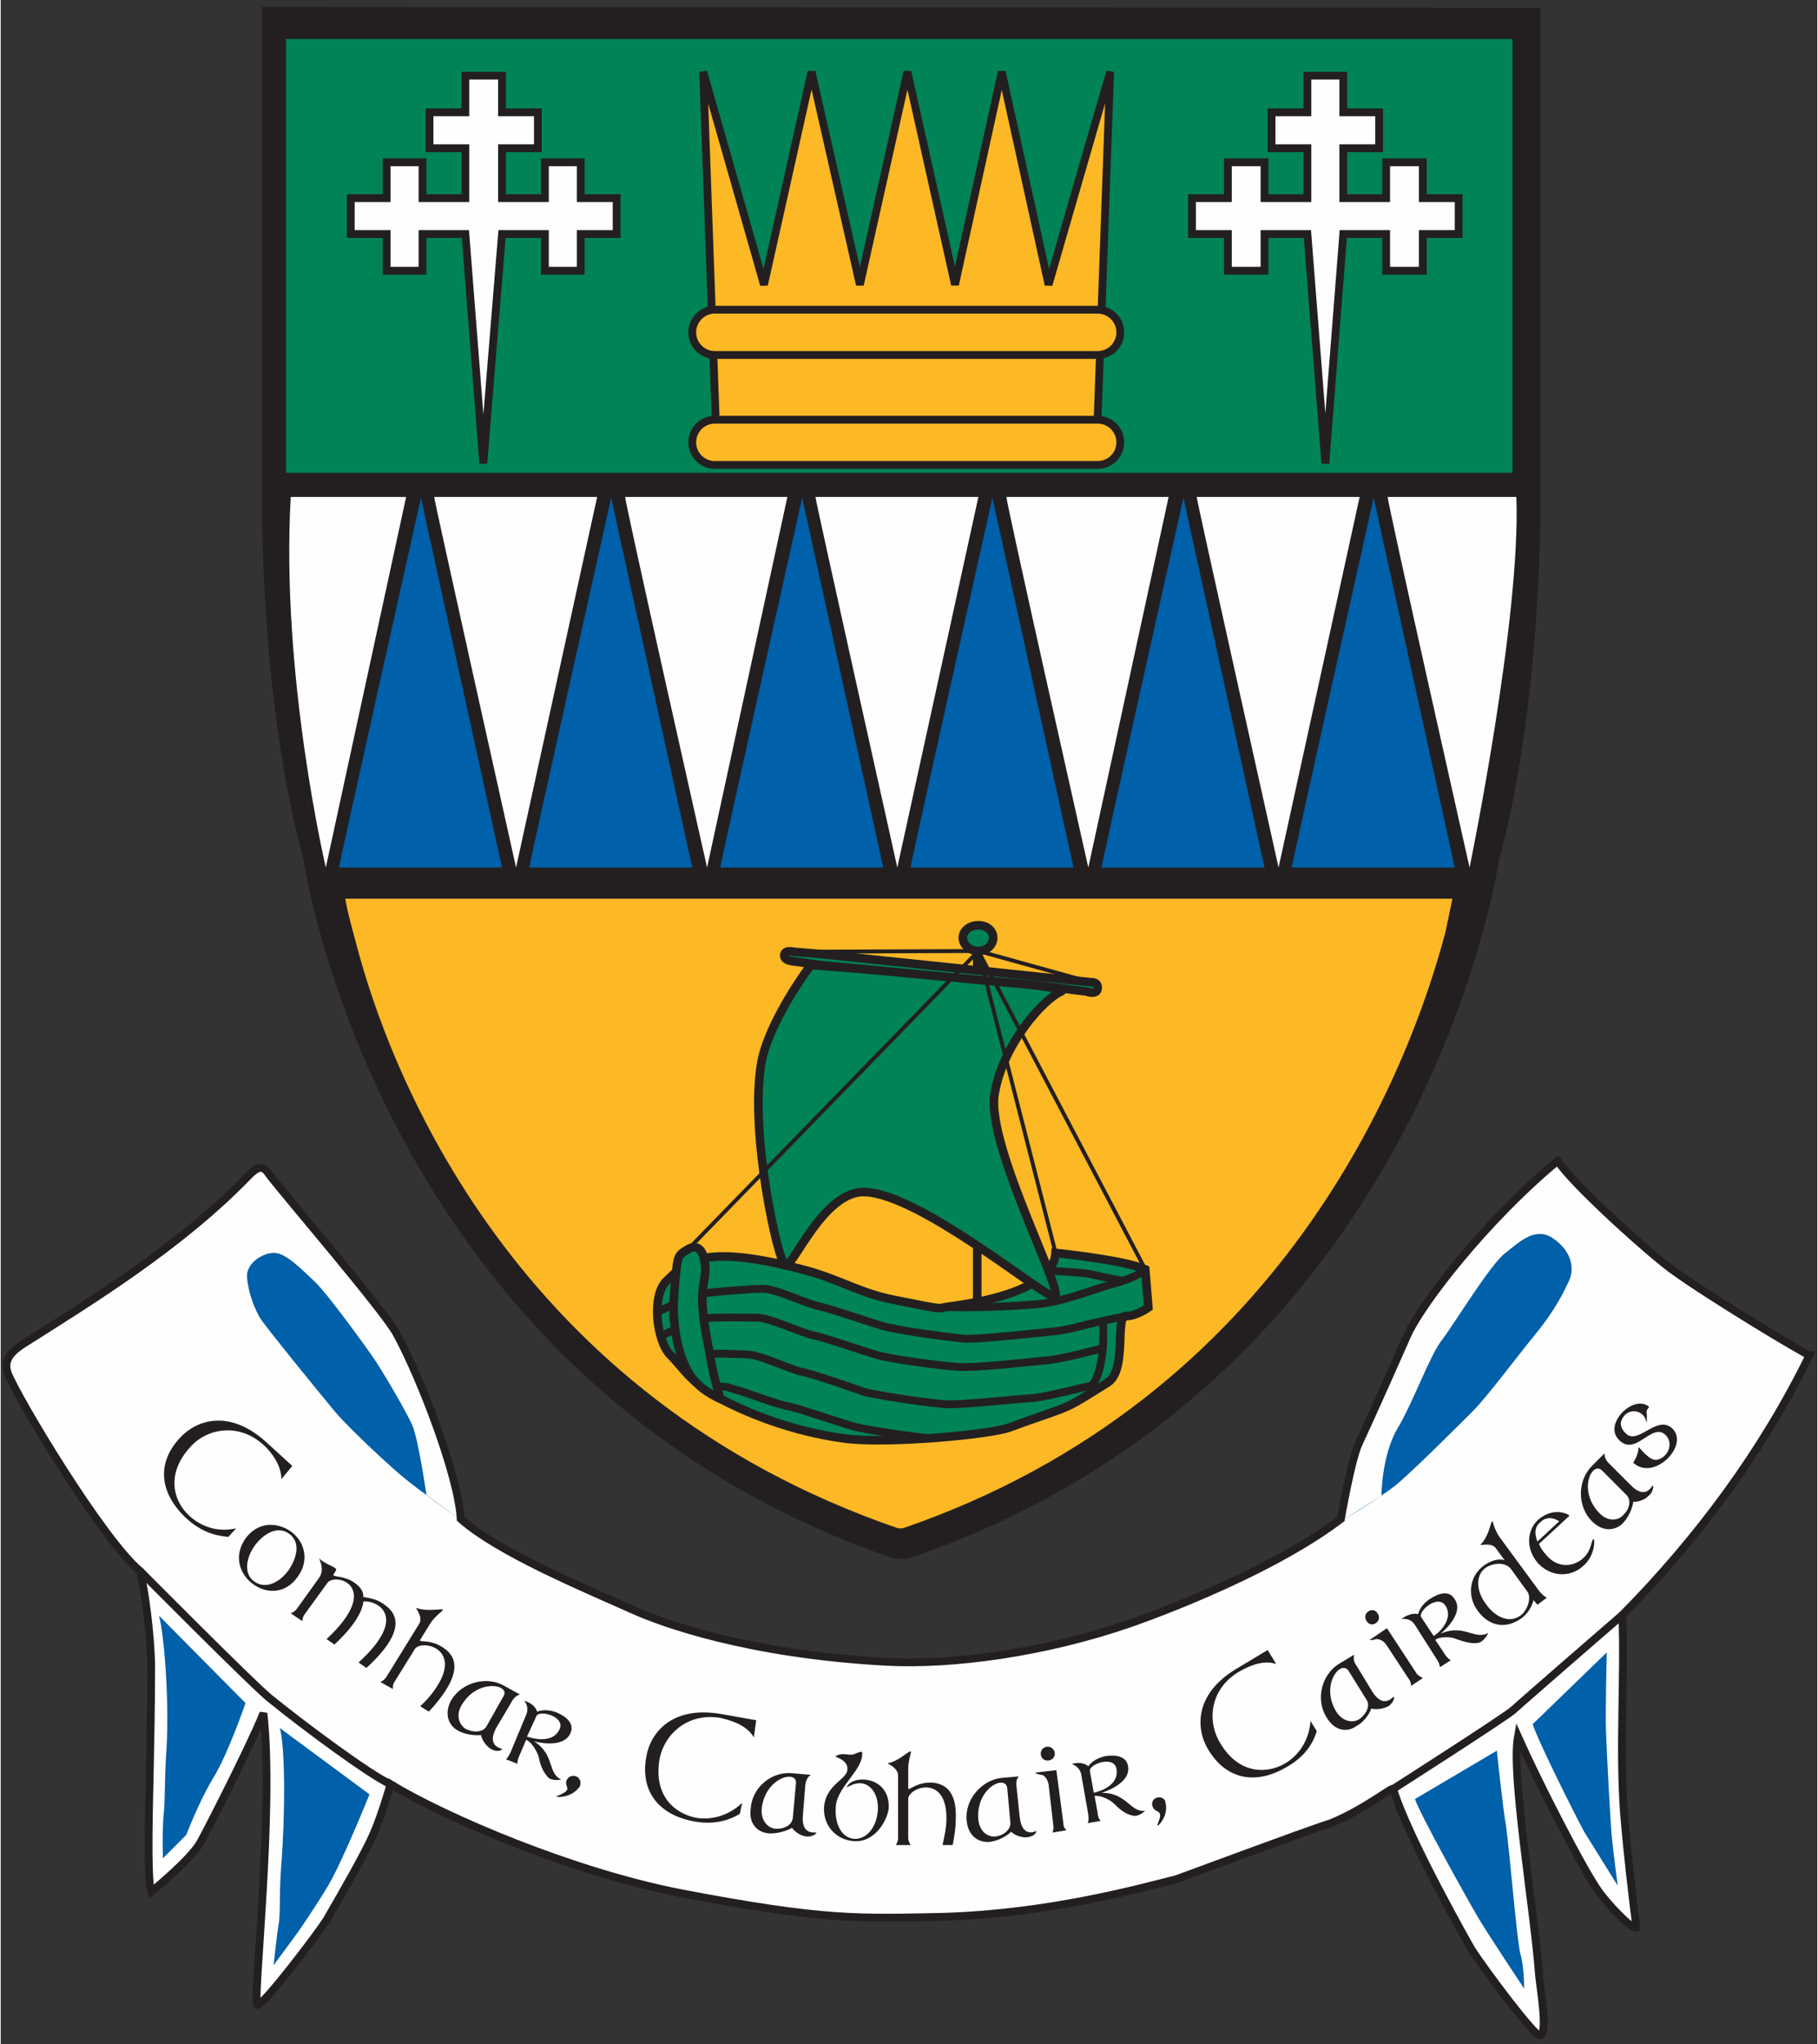 <svg xmlns="http://www.w3.org/2000/svg" viewBox="0 0 233 262" width="356" height="400"><rect x="0" y="0" width="233" height="262" fill="#333333" stroke="none"/><title>Kerry County Council</title><style>		.s0 { fill: #231f20;stroke: #231f20 } 		.s1 { fill: #fcb825 } 		.s2 { fill: #231f20 } 		.s3 { fill: #008356;stroke: #231f20;stroke-width: 1.1 } 		.s4 { fill: #fefefe } 		.s5 { fill: #008356 } 		.s6 { fill: #0060a9 } 		.s7 { fill: #fefefe;stroke: #231f20 } 		.s8 { fill: #fcb825;stroke: #231f20 } 		.s9 { fill: none;stroke: #231f20 } 		.s10 { fill: none;stroke: #231f20;stroke-width: .5 } 	</style><g id="_Artboards_">	</g><g id="Layer 1"><path id="&lt;Path&gt;" class="s0" d="m197 1.5c0 0 0 30.7 0 61.1 0 30.3-5.3 47.4-5.3 47.4 0 0-9.3 66.7-75.4 89.3h-1.6c-66.1-22.7-75.4-89.4-75.4-89.4 0 0-5.3-17-5.3-47.4 0-30.3 0-61.1 0-61.1z"></path><path id="&lt;Path&gt;" class="s0" d=""></path><path id="&lt;Path&gt;" class="s1" d="m185.3 119.5c-4.6 17.4-20.7 59.6-69.6 76.4h-0.6c-49.2-16.9-65.2-58.2-69.6-75.3 0 0-1.1-3.9-1.3-5.4h142z"></path><path id="&lt;Path&gt;" class="s2" d="m125.8 167.5v-47.3h-1.1v47.3z"></path><g id="&lt;Group&gt;"><path id="&lt;Path&gt;" class="s3" d="m85.5 164.1c-2.1 1.8-1.4 7.8 0.4 9.6 1.9 1.9 2.6 3.7 7.2 6 4.6 2.3 9.9 4 15.2 4.7 5.5 0.7 18.5-0.5 21-1.4 8.5-3.1 6.5-1.9 12.7-5.8 2.5-1.6 0.9-8.5 2.3-8.5 1.4 0 2.9-1.1 2.9-1.1l-0.4-4.9c-2.7-1.2-11.5-2.1-11.5-2.1-0.3 5.4-12.5 6.7-13.8 6.9-1.5 0.2 0 0.5-7-0.9-4.1-0.8-7-2.6-11-3.7-14.3-3.9-15.9-0.7-18 1.2z"></path><g id="&lt;Group&gt;"><path id="&lt;Path&gt;" class="s3" d="m125.4 121.9c1.1 0 1.9-0.8 1.9-1.7 0-0.9-0.8-1.6-1.9-1.6-1.1 0-2 0.7-2 1.6 0 0.9 0.9 1.7 2 1.7z"></path><path id="&lt;Path&gt;" class="s3" d=""></path></g><path id="&lt;Path&gt;" class="s3" d="m103.9 123.7c0 0-5.6 7.4-6.4 12.9-1.4 9 2.2 25 3.1 25.6 0.9 0.6 4.9-9.7 10.3-9.4 6.9 0.3 21.7 12.5 24.1 13.4 2.3 1-8.8-19.4-7.5-26.1 1.1-6.3 6.2-12 8.5-13 2.3-0.9-32.1-3.4-32.1-3.4z"></path><path id="&lt;Path&gt;" class="s3" d="m105.1 123.7l-3.6-0.5c0 0-1.1-0.1-1-0.8 0.1-0.7 1.2-0.4 1.2-0.4l3.6 0.3 27.8 2.9 6.7 0.7c0 0 1-0.1 0.9 0.8-0.1 0.9-1.4 0.4-1.4 0.4l-6.4-0.8z"></path><path id="&lt;Path&gt;" class="s3" d="m86.3 168c0.1 2.5 0.5 5.3 1.8 7.7 1.2 2.4 4.2 3.6 4.2 3.6 0 0-1.1-3.6-1.4-6.1 0 0-0.8-3.5-0.9-6.2-0.1-2.7 0.6-3.3 0.3-5.1-0.2-1.8-1-2.4-2.1-1.8-1 0.6-1.3 0.7-1.5 2.3-0.2 1.6-0.4 4-0.4 5.6z"></path></g><path id="&lt;Path&gt;" class="s4" d="m174.3 63.7c0 0-20.9 0-20.9 0-0.1 0 10.5 47.5 10.5 47.5z"></path><path id="&lt;Path&gt;" class="s5" d="m36.6 5v55.6h157.3v-55.6z"></path><path id="&lt;Path&gt;" class="s6" d="m186.5 111.2c0 0-20.9 0-20.9 0-0.1 0 10.5-47.4 10.5-47.4z"></path><path id="&lt;Path&gt;" class="s4" d="m149.8 63.7h-20.8c-0.2 0 10.5 47.5 10.5 47.5z"></path><path id="&lt;Path&gt;" class="s6" d="m162.1 111.2h-20.9c-0.1 0 10.5-47.4 10.5-47.4z"></path><path id="&lt;Path&gt;" class="s4" d="m125.4 63.7c0 0-20.9 0-20.9 0-0.1 0 10.5 47.5 10.5 47.5z"></path><path id="&lt;Path&gt;" class="s6" d="m137.6 111.2c0 0-20.9 0-20.9 0-0.1 0 10.5-47.4 10.5-47.4z"></path><path id="&lt;Path&gt;" class="s4" d="m100.9 63.7h-20.8c-0.2 0 10.5 47.5 10.5 47.5z"></path><path id="&lt;Path&gt;" class="s6" d="m113.2 111.2c0 0-20.9 0-20.9 0-0.1 0 10.5-47.4 10.5-47.4z"></path><path id="&lt;Path&gt;" class="s4" d="m76.5 63.7c0 0-20.9 0-20.9 0-0.1 0 10.5 47.5 10.5 47.5z"></path><path id="&lt;Path&gt;" class="s6" d="m88.7 111.2c0 0-20.9 0-20.9 0-0.1 0 10.5-47.4 10.5-47.4z"></path><path id="&lt;Path&gt;" class="s4" d="m52 63.7h-14.8c-1.3 22.9 4.5 47.5 4.5 47.5z"></path><path id="&lt;Path&gt;" class="s6" d="m64.3 111.2h-20.9c-0.1 0 10.5-47.4 10.5-47.4z"></path><path id="&lt;Path&gt;" class="s4" d="m194.4 63.7c0 0-16.5 0-16.5 0-0.2 0 10.5 47.5 10.5 47.5 0 0 6.6-32 6-47.5z"></path><path id="&lt;Path&gt;" class="s7" d="m54.1 30h5.5l2.3 29.4 2.4-29.4h5.5v4.7h4.6v-4.7h4.6v-4.6h-4.6v-4.6h-4.6v4.6h-5.5v-6.4h4.6v-4.6h-4.6v-4.7h-4.7v4.7h-4.6v4.6h4.6v6.4h-5.5v-4.6h-4.6v4.6h-4.6v4.6h4.6v4.7h4.6z"></path><path id="&lt;Path&gt;" class="s7" d="m162.1 30h5.5l2.3 29.4 2.3-29.4h5.5v4.7h4.7v-4.7h4.6v-4.6h-4.6v-4.6h-4.7v4.6h-5.5v-6.4h4.6v-4.6h-4.6v-4.7h-4.6v4.7h-4.6v4.6h4.6v6.4h-5.5v-4.6h-4.7v4.6h-4.6v4.6h4.6v4.7h4.7z"></path><g id="&lt;Group&gt;"><path id="&lt;Path&gt;" class="s8" d="m90.1 9.2l7.8 27.3 6.1-27.3 6.2 27.3 6.1-27.3 6.1 27.3 6-27.3 6 27.3 7.9-27.3-1.8 49.9h-48.6z"></path><g id="&lt;Group&gt;"><path id="&lt;Path&gt;" class="s8" d="m140.7 59.6c1.6 0 2.9-1.3 2.9-2.9 0-1.6-1.3-2.9-2.9-2.9h-49.1c-1.6 0-2.9 1.3-2.9 2.9 0 1.6 1.3 2.9 2.9 2.9z"></path><path id="&lt;Path&gt;" class="s8" d=""></path></g><g id="&lt;Group&gt;"><path id="&lt;Path&gt;" class="s8" d="m140.7 45.5c1.6 0 2.9-1.3 2.9-2.9 0-1.6-1.3-2.9-2.9-2.9h-49.1c-1.6 0-2.9 1.3-2.9 2.9 0 1.6 1.3 2.9 2.9 2.9z"></path><path id="&lt;Path&gt;" class="s8" d=""></path></g></g><path id="&lt;Path&gt;" class="s9" d="m121.5 167.5c1.3 0.2 8.6 0 12.1-0.4 3.4-0.5 6.1-1.7 9.3-2.6 3.2-0.9 3.9-1.8 3.9-1.8"></path><path id="&lt;Path&gt;" class="s9" d="m144.3 168.7c0 0-2.1 0.4-3.7 0.8-1.6 0.3-4 1.1-6 1.2-2 0.2-9.1 1-11.1 0.9-1.9-0.2-8.8-1.1-10.6-1.7-1.7-0.5-6-2-7.7-2.4-1.7-0.3-5.7-2.3-7.4-2.3-1.7 0-6.4 0.4-7.7 0.6"></path><path id="&lt;Path&gt;" class="s9" d="m86.4 167.1c-1.1 0.6-2.2 1.1-2.2 1.1"></path><path id="&lt;Path&gt;" class="s9" d="m141.4 172.8c-1.6 0.4-5.6 1.5-7.6 1.6-2 0.2-9.1 1-11.1 0.8-1.9-0.1-8.8-1-10.6-1.6-1.7-0.5-6-2-7.7-2.4-1.7-0.3-5.7-2.3-7.4-2.3-1.7 0-5.4-0.1-6.7 0.1"></path><path id="&lt;Path&gt;" class="s9" d="m86.5 170.4c-1.1 0.5-1.7 0.8-1.7 0.8"></path><path id="&lt;Path&gt;" class="s9" d="m140 177.6c-1.6 0.3-5.6 1.4-7.6 1.6-1.9 0.1-9.1 0.9-11.1 0.8-1.9-0.1-8.8-1.1-10.6-1.6-1.7-0.6-6-2.1-7.7-2.5-1.7-0.3-5.6-2.3-7.4-2.3-1.7 0-3.3-0.2-4.5 0"></path><path id="&lt;Path&gt;" class="s9" d="m87.4 174c-0.4 0.1 0.2-0.1-0.9 0.4"></path><path id="&lt;Path&gt;" class="s9" d="m119.5 184.4c-2-0.2-8.9-1.1-10.6-1.7-1.7-0.5-6-2-7.7-2.4-1.8-0.3-5.7-1.9-7.4-2.3-0.5-0.1-0.6-0.4-1.9-0.2"></path><path id="&lt;Path&gt;" class="s9" d="m141.4 169.2c0 0 0.1 2.8-0.1 4.3-0.2 1.6-0.6 3-1 3.6-0.5 0.6-0.6 1.5-0.6 1.5"></path><path id="&lt;Path&gt;" class="s9" d="m134.7 162.9c0 0 4.5 0.2 5.4 0.5 1.7 0.4 4 0.8 4 0.8"></path><path id="&lt;Path&gt;" class="s10" d="m135.3 160.6l-9.9-38.7"></path><path id="&lt;Path&gt;" class="s10" d="m125.4 121.9l21.4 40.8"></path><path id="&lt;Path&gt;" class="s10" d="m125.4 121.9l-37.2 38.2"></path><path id="&lt;Path&gt;" class="s10" d="m101.7 122l23.7-0.1 14.4 4"></path><path id="&lt;Path&gt;" class="s7" d="m31.4 151.1c1.6-1.7 2.2-1.8 3-0.6 1.7 2.3 14.8 17.5 16.4 20.5 3.1 5.7 7.9 18.2 8.2 23.7 5 4.4 16.2 9 22.2 11.7 3.6 1.6 14.4 5.6 32.2 6.6 8.7 0.5 20.7-1.2 31.4-4.9 0 0 17.1-5.8 27.1-13.4 0 0 1.3-7.6 2.3-9.7 1.9-4.1 4.7-10.4 6.2-13.8 1.7-3.9 10-14.7 19.3-22.4 2.1 3.2 12.3 12.3 14.9 14.1 4.7 3.4 17 10.8 17.4 10.8-6 12.3-14.4 23.6-24 33.3 0.3 8.4-0.4 16.8 0.2 25.3 0.4 5 1.1 10.9 1.6 14.8-0.6 0.3-3.9-3.3-4.8-4.6-2.1-2.9-7.9-14.3-10.4-19.9-0.9 4.9 2.1 22.2 2.7 30.5 0.2 2 1.2 7.7 0.1 7.8-0.6 0.2-7-8.3-8.8-11.1-0.1-0.2-8.1-14.2-10-20.5-0.1-0.3-3.6 2.6-8 4.4-3.5 1.1-19.5 7.1-19.9 7.2-4.8 1.2-16.3 4.4-29.9 4.8-10.8 0.2-15 0.5-33.4-3-14-2.7-30.3-9.7-37.4-14 0 0-1.1 3.9-2.2 6.4-1.1 2.5-3.8 7.2-6 11-1 1.6-8.1 11-8.9 10.9-0.6-0.4 2.2-25.1 0.8-37.4-1.9 4.7-7.8 16.1-8 16.4-1.1 2.2-6.4 6.5-6.4 6.5-0.6-1.7-0.2-13.6-0.2-14.3 0.1-5.8 0.2-9 0.2-15-0.1-3.9-0.8-9.2-1.4-11.8-4.9-4.1-15.7-22.1-17-25.4-0.8-2.3 1.5-3.4 3.2-4.5 7.4-4.7 18.8-11.7 27.3-20.4z"></path><path id="&lt;Path&gt;" class="s6" d="m54.6 191.6c0 0-1-7-1.8-8.9-0.8-1.8-4-7.3-5.3-9.1-1.2-1.7-5.7-7.9-7.2-9.3-1.5-1.4-3.6-3.6-5.1-3.7-1.5-0.1-3.8 1.3-3.6 3.2 0.2 2.2 1.1 4.2 1.7 5.2 0.7 1.1 7.7 9.7 9.7 12.1 2.1 2.4 7.2 7.1 8.7 8.3 1.5 1.3 7.4 5.5 7.4 5.5"></path><path id="&lt;Path&gt;" class="s6" d="m20.3 207.1l11.1 11.2c0 0-2.3 6.7-4.2 9.7-1.8 3-3.4 7.2-3.4 7.2l-3 3c0 0-0.1-3.8 0.1-5.6 0.2-1.9 0.1-3.7 0.3-7.4 0.5-6.5-0.2-15.6-0.9-18.1z"></path><path id="&lt;Path&gt;" class="s9" d="m17.9 201.4c0 0 14.1 14.2 16.5 16.2 4.8 3.9 13.1 10 15.6 11.1"></path><path id="&lt;Path&gt;" class="s6" d="m35.8 221.5l11.5 8.5c0 0-3.5 8.7-5.3 11.7-1.8 3-3.9 6-3.9 6l-3.1 4.2c0 0 0.4-3.8 0.7-5.6 0.2-1.9 0-3.7 0.3-7.4 0.5-6.5 0.5-14.9-0.2-17.4z"></path><path id="&lt;Path&gt;" class="s9" d="m178.3 229.5c0 0 14.4-9.2 15.7-10.3 1.3-1.2 14-12.2 14-12.2"></path><path id="&lt;Path&gt;" class="s6" d="m181.4 230.6l10.5-6.2c0 0 0.7 6.9 1.2 9.8 0.4 2.9 1.4 14.7 1.8 16.2 0.5 1.5 0.5 4.5 0.5 4.5 0 0-4.6-6.9-5.9-9.1-1.3-2.2-7.6-13.5-8.1-15.2z"></path><path id="&lt;Path&gt;" class="s6" d="m196.5 221l9.5-9.2c0 0-0.2 7.2-0.1 10.2 0.1 2.8 0.6 12.5 0.8 14 0.2 1.9 0.7 5.7 0.7 5.7 0 0-3-4.8-4.3-6.9-1.2-2.2-6.1-12-6.6-13.8z"></path><path id="&lt;Path&gt;" class="s6" d="m177.1 191.7c0 0 0-5 2-8.5 2.1-3.5 4.2-9.5 5.8-11.5 1.6-2.1 6.2-9.7 8.1-11.1 1.8-1.4 3.9-3.5 6.2-1.8 2.3 1.6 2.8 3.9 1.8 5.7-0.9 1.9-2 3.9-4.3 6.7-2.3 2.8-6 7.8-7.9 9.7-1.8 1.8-7.6 7.6-9.9 9.5-2.3 1.8-7 4.6-7 4.6"></path><path id="&lt;Compound Path&gt;" class="s2" d="m37.4 187.9l-1.4 1.7c0-1.8-1.3-3.5-2.3-4.4-3.2-2.9-7.3-2.1-9.4 0.3-3.2 3.5-2.1 7-0.1 8.8 1.3 1.2 3.4 2.2 6 1.6l-1 1.1c-1-0.1-3.1-0.3-5.3-2.3-3.5-3.2-4-7.1-0.9-10.4 2-2.2 6.2-3.8 11 0.5z"></path><path id="&lt;Compound Path&gt;" fill-rule="evenodd" class="s2" d="m32.3 203c-1.6-1.2-2.5-3.5-0.9-5.8 1.6-2.2 4.1-2.1 5.8-0.9 1.7 1.2 2.5 3.6 0.9 5.8-1.6 2.3-4.1 2.2-5.8 0.9zm0.3-4.9c-1.1 1.5-1.5 3.6-0.1 4.6 1.5 1.1 3.3 0.1 4.4-1.4 1.1-1.6 1.6-3.6 0.1-4.7-1.5-1.1-3.3 0-4.4 1.5z"></path><path id="&lt;Compound Path&gt;" class="s2" d="m41.8 210.1c7.3-6.8 1.1-8.6 0.1-7.2l-2.9 4c-0.2 0.3-0.3 0.5-0.3 0.9l-1.5-1q0.5-0.2 0.8-0.6l2.8-3.9c0.9-1.2-0.1-2.6 0.1-2.5 0.8 0.8 2.4 1.1 2.1 1.5l-0.3 0.5c-0.3 0.4 1.4 0.1 2.7 1.1 1.3 0.9 1.1 1.8 1.1 1.8 1.1 0.2 1.9 0.3 3 1.2 2.9 2.3-0.4 5.9-2.6 7.9l-1-0.7c6.9-6.3 1.8-8.1 0.6-7.8 0 0 0.1 2-3.7 5.5z"></path><path id="&lt;Compound Path&gt;" class="s2" d="m53.3 206.1c1.3 0.5 3.2 0.1 3.4 0.2 0.1 0.2-0.9 0.7-1.6 1.8l-1.3 2.1c-0.2 0.4 1.3-0.2 3.1 1.1 2 1.4 1.4 3.5 0.1 5.5-0.6 0.9-1.4 1.9-2.1 2.6l-1.1-0.7c1-0.9 1.7-1.8 2.2-2.6 3.1-4.9-2.1-6-2.9-4.7l-2.6 4.2c-0.2 0.3-0.2 0.5-0.2 0.9l-1.6-0.9q0.5-0.2 0.8-0.7l4.2-6.8c0.5-0.9-0.6-2.1-0.4-2z"></path><path id="&lt;Compound Path&gt;" fill-rule="evenodd" class="s2" d="m66.6 217.2c-0.4 0.1-0.8 0.4-1.1 1l-1.9 3.2c-1.4 2.5 0.7 2.7 0.7 2.8 0 0.2-0.7 0.4-1.4 0-1.1-0.7-1.3-1.8-1.3-1.8 0 0-1.6 0.2-3-0.6-1.1-0.6-1.8-2.1-0.8-3.9 1.4-2.3 4.6-3.1 6.8-1.8zm-4.3 4.1l2.2-3.9c0.9-1.5-3.4-2.3-5.4 1.2-0.8 1.4-0.2 2.5 0.5 3 1 0.5 2.2 0.5 2.7-0.3z"></path><path id="&lt;Compound Path&gt;" fill-rule="evenodd" class="s2" d="m67.4 219.8c0.5-1.2-0.4-1.9-0.3-1.8 1.5 0.4 1.7 1.4 1.7 1.4 0.8-0.3 1.7-0.2 2.5 0.1 1.2 0.5 2.3 1.4 1.8 2.6-0.9 2.2-4.7 1.1-4.7 1.1 2.7 1.7 1.7 4.1 3.5 4.9 0 0-1.3 0.3-1.8-0.4-0.6-0.7-0.9-1.5-1.1-2.5-0.2-0.7-0.9-1.9-1.6-2.2l-0.9 2.1c-0.1 0.2-0.3 0.8-0.2 1l-1.5-0.6c0.2-0.1 0.5-0.7 0.6-0.9zm1.3 0.2l-1.2 2.6c0.9 0.3 3.4 0.9 4.2-1 0.7-1.6-2.7-2.5-3-1.6z"></path><path id="&lt;Compound Path&gt;" class="s2" d="m74.2 229.1c-1 1.3-2.7 1.3-2.9 1.2-0.1-0.1 0.9-0.3 1.3-0.8 0.3-0.4-0.4-0.8 0.1-1.5 0.3-0.4 0.9-0.5 1.3-0.2 0.4 0.3 0.5 0.9 0.2 1.3z"></path><path id="&lt;Compound Path&gt;" class="s2" d="m96.9 220.5l-0.3 2.2c-0.9-1.6-3-2.2-4.3-2.5-4.2-0.7-7.2 2.1-7.8 5.3-0.8 4.7 2 7 4.7 7.5 1.7 0.3 4-0.1 5.9-1.9l-0.3 1.4c-0.8 0.5-2.8 1.5-5.7 1-4.7-0.8-7.1-3.9-6.3-8.3 0.5-3 3.2-6.6 9.6-5.5z"></path><path id="&lt;Compound Path&gt;" fill-rule="evenodd" class="s2" d="m103.9 227.5c-0.4 0.3-0.6 0.6-0.7 1.3l-0.3 3.8c-0.3 2.8 1.7 2.2 1.7 2.3 0.1 0.1-0.5 0.6-1.3 0.5-1.2-0.2-1.8-1.1-1.8-1.1 0 0-1.4 0.8-3 0.7-1.3-0.1-2.6-1.1-2.3-3.2 0.2-2.8 2.8-4.8 5.4-4.5zm-2.3 5.5l0.4-4.4c0.2-1.8-4-0.8-4.4 3.3-0.1 1.6 0.9 2.4 1.7 2.5 1.1 0.1 2.2-0.4 2.3-1.4z"></path><path id="&lt;Compound Path&gt;" class="s2" d="m108.6 226.8c0.1-1.3-1.8-1.6-1.5-1.7 0.9-0.5 1.4-0.1 2.2-0.2 0.4-0.1 1.2-0.6 1.2-0.2 0.1 2.3-3.4 4.4-3.4 7.1-0.1 1.8 0.6 3.7 2.3 3.9 2.8 0.2 4-4.3 2.4-6.3-1.3-1.6-3-0.4-3.3-0.3 0.7-1.7 5.6-1.5 5.4 2.7-0.2 1.6-1.8 4.4-4.5 4.2-2.3-0.2-3.9-2-3.8-4.3 0.2-3 3-3.6 3-4.9z"></path><path id="&lt;Compound Path&gt;" class="s2" d="m113.8 226c1.3-0.2 2.7-1.6 2.9-1.5 0.2 0-0.3 0.9-0.3 2.3v2.4c0 0.5 0.9-0.8 3.1-0.7 2.5 0.2 3.1 2.3 3 4.7 0 1.1-0.2 2.3-0.4 3.3h-1.3c0.3-1.3 0.5-2.4 0.5-3.3 0.1-5.9-4.9-4.1-4.9-2.6v5c0 0.3 0.1 0.5 0.3 0.9h-1.9q0.3-0.4 0.3-0.9v-8c0-1.1-1.6-1.6-1.3-1.6z"></path><path id="&lt;Compound Path&gt;" fill-rule="evenodd" class="s2" d="m130.6 227.7c-0.3 0.3-0.4 0.7-0.3 1.4l0.4 3.8c0.3 2.8 2.1 1.8 2.1 1.8 0.1 0.2-0.3 0.7-1.1 0.8-1.3 0.1-2.1-0.7-2.1-0.7 0 0-1.1 1.1-2.8 1.3-1.2 0.1-2.7-0.6-2.9-2.7-0.3-2.7 1.9-5.2 4.4-5.5zm-1.1 5.9l-0.4-4.4c-0.2-1.8-4.1 0-3.7 4.1 0.2 1.6 1.3 2.2 2.2 2.1 1-0.1 2-0.9 1.9-1.8z"></path><path id="&lt;Compound Path&gt;" class="s2" d="m136.7 234.6l-1.8 0.3q0.2-0.5 0.1-1l-0.6-5.2c-0.2-0.9-0.7-1.2-0.9-1.2-0.2 0-1-0.2-0.7-0.3l2.6-0.3 0.9 6.8c0 0.4 0.1 0.6 0.4 0.9zm-3.3-9.7c-0.1-1.2 1.6-1.4 1.8-0.2 0.1 1.1-1.6 1.4-1.8 0.2z"></path><path id="&lt;Compound Path&gt;" fill-rule="evenodd" class="s2" d="m138.6 227.5c-0.2-1.2-1.4-1.4-1.2-1.4 1.4-0.4 2.1 0.3 2.1 0.3 0.5-0.7 1.3-1.1 2.2-1.3 1.3-0.2 2.7 0 2.9 1.3 0.4 2.3-3.4 3.4-3.4 3.4 3.3 0 3.7 2.6 5.6 2.3 0 0-0.9 0.9-1.7 0.6-0.9-0.2-1.6-0.8-2.3-1.5-0.5-0.5-1.7-1.1-2.5-1l0.4 2.2c0 0.2 0.1 0.8 0.4 1l-1.7 0.3c0.2-0.2 0.1-0.9 0.1-1.1zm1.1-0.5l0.5 2.8c0.9-0.2 3.3-1 2.9-3.1-0.3-1.7-3.5-0.6-3.4 0.3z"></path><path id="&lt;Compound Path&gt;" class="s2" d="m149.4 231.1c0.4 1.5-0.8 2.9-1 2.9-0.2 0 0.4-0.9 0.3-1.4-0.1-0.6-0.8-0.3-1-1.2-0.1-0.5 0.2-0.9 0.7-1 0.5-0.1 1 0.2 1 0.7z"></path><path id="&lt;Compound Path&gt;" class="s2" d="m162.5 211.5l1.1 1.8c-1.7-0.6-3.6 0.3-4.8 1-3.7 2.2-4.1 6.3-2.4 9.1 2.4 4.1 6.1 4 8.4 2.6 1.5-0.9 3-2.7 3.2-5.4l0.8 1.3c-0.3 1-1.1 3-3.7 4.5-4.1 2.5-7.9 1.7-10.2-2.1-1.6-2.6-1.9-7.1 3.6-10.4z"></path><path id="&lt;Compound Path&gt;" fill-rule="evenodd" class="s2" d="m173.6 212.1c-0.1 0.4-0.1 0.9 0.3 1.4l2 3.3c1.5 2.4 2.7 0.6 2.8 0.7 0.1 0.1-0.1 0.8-0.7 1.2-1.2 0.6-2.2 0.3-2.2 0.3 0 0-0.5 1.5-2 2.3-1 0.7-2.6 0.7-3.7-1.1-1.5-2.3-0.7-5.5 1.5-6.9zm1.6 5.8l-2.3-3.7c-1-1.6-3.7 1.8-1.6 5.2 0.9 1.4 2.2 1.4 2.9 1 0.9-0.6 1.5-1.7 1-2.5z"></path><path id="&lt;Compound Path&gt;" class="s2" d="m182.4 215.1l-1.5 1q0-0.5-0.3-0.9l-2.9-4.4c-0.5-0.7-1.1-0.7-1.3-0.7-0.2 0.1-1 0.2-0.8 0.1l2.2-1.5 3.8 5.8c0.2 0.3 0.5 0.4 0.8 0.6zm-7.2-7.3c-0.7-1 0.8-2 1.4-1 0.7 1-0.8 2-1.4 1z"></path><path id="&lt;Compound Path&gt;" fill-rule="evenodd" class="s2" d="m181.4 208.3c-0.7-1.1-1.8-0.7-1.7-0.8 1.2-0.9 2.1-0.6 2.1-0.6 0.2-0.8 0.8-1.5 1.6-2 1.1-0.7 2.4-1.1 3.1 0.1 1.3 1.9-1.8 4.4-1.8 4.4 3-1.3 4.4 0.9 6.1-0.1 0 0-0.5 1.2-1.4 1.3-0.9 0.1-1.8-0.2-2.7-0.5-0.6-0.3-2-0.4-2.7 0.1l1.2 1.8c0.1 0.2 0.5 0.7 0.8 0.8l-1.4 0.9c0-0.3-0.3-0.9-0.4-1zm0.8-1l1.6 2.4c0.7-0.4 2.6-2.2 1.5-3.9-1-1.5-3.6 0.8-3.1 1.5z"></path><path id="&lt;Compound Path&gt;" fill-rule="evenodd" class="s2" d="m192.9 200l-1.1-1.5c-0.6-0.9-2.2-0.3-2-0.5 1.1-1.1 1.3-2.9 1.5-3 0.1-0.1 0.2 1 1 2.1l5 6.8c0.5 0.6 0.7 0.7 1 0.9l-1.2 0.9-0.5-0.6c0 0-0.3 1.4-1.5 2.3-2.2 1.6-4.4 0.9-5.7-1-1.2-1.6-1.2-4.2 0.8-5.7 1.7-1.2 2.7-0.7 2.7-0.7zm-2.4 5.6c1 1.5 2.9 2.6 4.4 1.5 0.9-0.6 1.5-2.3 0.9-3.1l-2.1-2.9c-0.7-0.9-2.3-0.8-3.3-0.1-1.4 1.1-1 3.2 0.1 4.6z"></path><path id="&lt;Compound Path&gt;" fill-rule="evenodd" class="s2" d="m197.2 194.8c2.1-1.8 4.1-0.6 4-0.5l-3.9 3.6c0.2 0.5 0.4 0.8 1 1.5 1.4 1.6 3.4 1.5 4.7 0.3 1.1-1 1-2.4 1.3-2.4 0.2 0 0.2 2.1-1.3 3.4-1.6 1.5-4.1 1.5-5.8-0.3-1.6-1.8-1.5-4.2 0-5.6zm2.7 0.2c-0.6-0.4-1.6-0.7-2.4 0.1-0.9 0.7-0.7 1.7-0.4 2.5z"></path><path id="&lt;Compound Path&gt;" fill-rule="evenodd" class="s2" d="m205.7 186.3c0 0.4 0.1 0.8 0.6 1.3l2.7 2.7c2 2.1 2.8 0.1 2.9 0.1 0.1 0 0.1 0.8-0.5 1.3-0.9 0.9-2 0.8-2 0.8 0 0-0.2 1.6-1.4 2.8-0.8 0.8-2.4 1.2-3.9-0.3-1.9-1.9-1.9-5.2 0-7.1zm2.8 5.3l-3.1-3.1c-1.3-1.3-3.2 2.6-0.3 5.5 1.1 1.1 2.4 0.9 3 0.2 0.8-0.7 1.1-1.9 0.4-2.6z"></path><path id="&lt;Compound Path&gt;" class="s2" d="m211.1 181c0.1 0.5 0 1.6 0 1.4-0.2-1.5-1.8-1.9-2.7-1.1-0.8 0.8-0.8 1.6 0 2.4 1.6 1.7 4.1-2.6 6.1-0.5 2 2.2-2.5 6.7-5.1 4.3 0-0.1 0.6-0.8 0.7-2 0-0.1 1.4 1.9 2.4 1.6 1.3-0.3 2.1-2 1.1-3.1-1.8-1.9-3.9 2.9-6.1 0.5-1.9-2 1.9-5.8 3.9-4.2 0.1 0.1-0.3 0.3-0.3 0.7z"></path></g></svg>